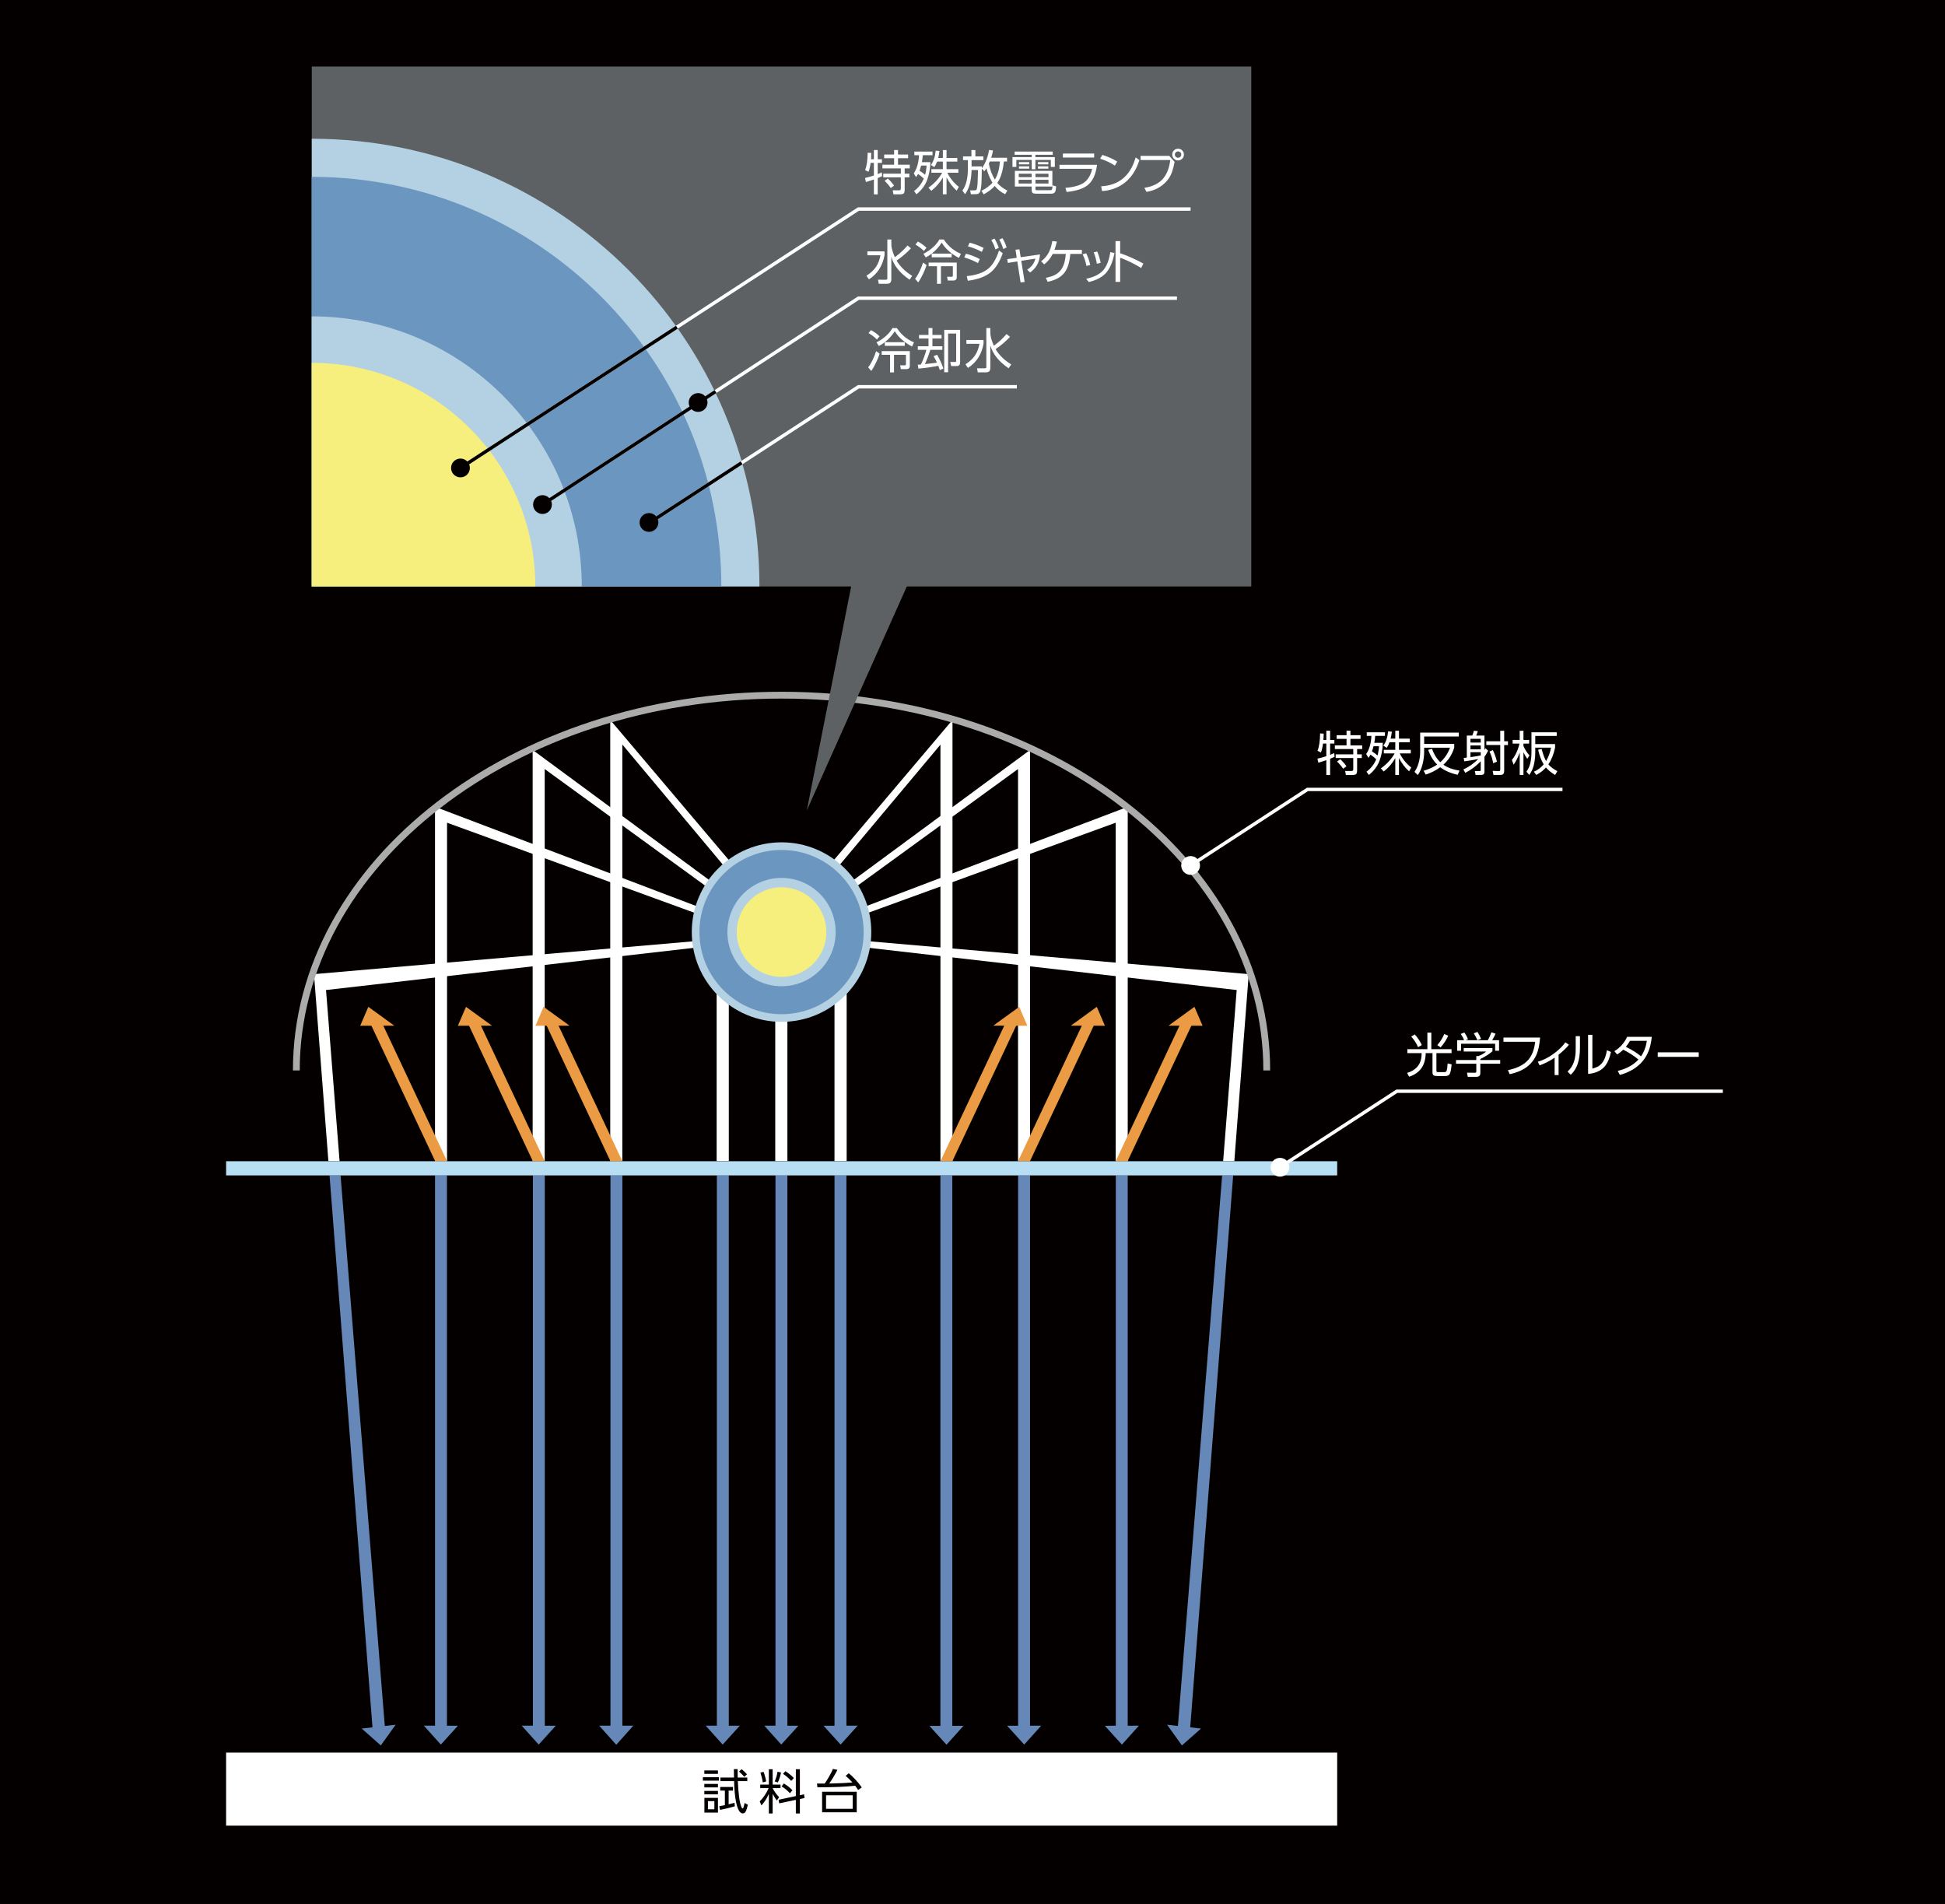 <?xml version="1.0" encoding="UTF-8"?><svg id="a" xmlns="http://www.w3.org/2000/svg" xmlns:xlink="http://www.w3.org/1999/xlink" viewBox="0 0 199.842 195.591"><rect x="0" y="0" width="199.842" height="195.591" fill="#333333" stroke="none"/><defs><clipPath id="b"><rect width="199.842" height="195.591" fill="none"/></clipPath><clipPath id="c"><rect width="199.842" height="195.591" fill="none"/></clipPath><clipPath id="d"><rect x="32.034" width="66.246" height="60.248" fill="none"/></clipPath><clipPath id="e"><rect width="199.842" height="195.591" fill="none"/></clipPath><clipPath id="f"><rect width="199.842" height="195.591" fill="none"/></clipPath><clipPath id="g"><rect width="199.842" height="195.591" fill="none"/></clipPath></defs><rect y="-.001" width="199.842" height="195.591" fill="#040000"/><rect width="199.842" height="195.591" fill="#040000"/><polygon points="74.882 119.288 73.633 119.288 73.633 100.376 74.882 100.396 74.882 119.288" fill="#fff"/><polygon points="86.991 119.288 85.741 119.288 85.741 100.376 86.991 100.396 86.991 119.288" fill="#fff"/><polygon points="80.903 119.288 79.654 119.288 79.654 100.376 80.903 100.396 80.903 119.288" fill="#fff"/><polygon points="62.7 119.287 62.7 73.963 75.368 88.927 74.762 89.417 63.942 76.485 63.942 119.287 62.7 119.287" fill="#fff"/><polygon points="54.728 119.287 54.728 77.045 73.461 90.847 73.06 91.427 55.966 79.005 55.966 119.287 54.728 119.287" fill="#fff"/><polygon points="44.695 119.295 44.695 82.887 72.237 93.347 72.057 94.03 45.932 84.52 45.932 119.295 44.695 119.295" fill="#fff"/><polygon points="97.865 119.287 97.865 73.963 85.197 88.927 85.803 89.417 96.627 76.499 96.627 119.287 97.865 119.287" fill="#fff"/><polygon points="105.838 119.287 105.838 77.045 87.105 90.847 87.505 91.427 104.6 79.005 104.6 119.287 105.838 119.287" fill="#fff"/><polygon points="115.871 119.295 115.871 82.887 88.329 93.347 88.509 94.03 114.634 84.52 114.634 119.295 115.871 119.295" fill="#fff"/><polygon points="126.823 119.291 128.303 100.077 88.651 96.645 88.536 97.29 127.067 101.71 125.674 119.291 126.823 119.291" fill="#fff"/><rect x="44.698" y="120.744" width="1.224" height="56.573" fill="#6688b9"/><polygon points="47.052 177.29 45.294 179.227 43.546 177.282 47.052 177.29" fill="#6688b9"/><rect x="54.753" y="120.744" width="1.224" height="56.573" fill="#6688b9"/><polygon points="57.107 177.29 55.348 179.227 53.6 177.282 57.107 177.29" fill="#6688b9"/><rect x="73.657" y="120.744" width="1.224" height="56.573" fill="#6688b9"/><polygon points="76.01 177.29 74.252 179.227 72.504 177.282 76.01 177.29" fill="#6688b9"/><polygon points="121.018 177.429 122.289 177.486 126.705 120.754 125.572 120.754 121.018 177.429" fill="#6688b9"/><polygon points="119.915 177.188 121.438 179.315 123.4 177.582 119.915 177.188" fill="#6688b9"/><polygon points="33.741 119.291 32.261 100.077 71.913 96.645 72.029 97.29 33.498 101.71 34.891 119.291 33.741 119.291" fill="#fff"/><polygon points="39.546 177.429 38.274 177.486 33.859 120.754 34.992 120.754 39.546 177.429" fill="#6688b9"/><polygon points="40.65 177.188 39.127 179.315 37.165 177.582 40.65 177.188" fill="#6688b9"/><rect x="114.645" y="120.747" width="1.224" height="56.573" fill="#6688b9"/><polygon points="113.515 177.293 115.273 179.23 117.021 177.285 113.515 177.293" fill="#6688b9"/><rect x="104.606" y="120.746" width="1.224" height="56.573" fill="#6688b9"/><polygon points="103.476 177.292 105.234 179.228 106.982 177.284 103.476 177.292" fill="#6688b9"/><rect x="96.622" y="120.759" width="1.224" height="56.574" fill="#6688b9"/><polygon points="95.493 177.305 97.251 179.241 98.999 177.297 95.493 177.305" fill="#6688b9"/><rect x="85.743" y="120.746" width="1.224" height="56.573" fill="#6688b9"/><polygon points="84.614 177.292 86.372 179.228 88.12 177.284 84.614 177.292" fill="#6688b9"/><rect x="79.678" y="120.744" width="1.224" height="56.573" fill="#6688b9"/><polygon points="82.032 177.29 80.273 179.227 78.526 177.282 82.032 177.29" fill="#6688b9"/><g clip-path="url(#b)"><path d="M30.447,109.974c0-21.294,22.32-38.556,49.853-38.556s49.854,17.262,49.854,38.556" fill="none" stroke="#ababab" stroke-width=".7"/></g><rect x="62.723" y="120.744" width="1.224" height="56.573" fill="#6688b9"/><polygon points="65.073 177.283 63.319 179.248 61.565 177.283 65.073 177.283" fill="#6688b9"/><rect x="23.232" y="119.299" width="114.159" height="1.455" fill="#b8def3"/><rect x="23.232" y="180.053" width="114.159" height="7.503" fill="#fff"/><path d="M89.522,95.757c0,5.093-4.128,9.222-9.222,9.222s-9.222-4.129-9.222-9.222,4.129-9.222,9.222-9.222,9.222,4.129,9.222,9.222" fill="#b3d1e2"/><path d="M88.737,95.757c0,4.659-3.777,8.436-8.436,8.436s-8.437-3.777-8.437-8.436,3.777-8.436,8.437-8.436,8.436,3.777,8.436,8.436" fill="#6a96c0"/><path d="M85.862,95.757c0,3.072-2.491,5.563-5.561,5.563s-5.563-2.491-5.563-5.563,2.49-5.564,5.563-5.564,5.561,2.491,5.561,5.564" fill="#b3d1e2"/><path d="M84.906,95.757c0,2.544-2.062,4.606-4.605,4.606s-4.606-2.062-4.606-4.606,2.063-4.606,4.606-4.606,4.605,2.062,4.605,4.606" fill="#f6ef7d"/><polygon points="121.2 105.346 122.424 105.346 115.858 119.291 114.635 119.291 121.2 105.346" fill="#eb9b43"/><polygon points="120.057 105.373 122.726 103.436 123.56 105.381 120.057 105.373" fill="#eb9b43"/><polygon points="111.166 105.346 112.39 105.346 105.825 119.291 104.601 119.291 111.166 105.346" fill="#eb9b43"/><polygon points="110.024 105.373 112.693 103.436 113.526 105.381 110.024 105.373" fill="#eb9b43"/><polygon points="103.194 105.346 104.418 105.346 97.852 119.291 96.628 119.291 103.194 105.346" fill="#eb9b43"/><polygon points="102.051 105.373 104.72 103.436 105.554 105.381 102.051 105.373" fill="#eb9b43"/><polygon points="39.371 105.346 38.147 105.346 44.712 119.291 45.936 119.291 39.371 105.346" fill="#eb9b43"/><polygon points="40.514 105.373 37.845 103.436 37.011 105.381 40.514 105.373" fill="#eb9b43"/><polygon points="49.405 105.346 48.18 105.346 54.745 119.291 55.969 119.291 49.405 105.346" fill="#eb9b43"/><polygon points="50.547 105.373 47.878 103.436 47.044 105.381 50.547 105.373" fill="#eb9b43"/><polygon points="57.377 105.346 56.153 105.346 62.719 119.291 63.943 119.291 57.377 105.346" fill="#eb9b43"/><polygon points="58.52 105.373 55.851 103.436 55.017 105.381 58.52 105.373" fill="#eb9b43"/><rect width="199.842" height="195.591" fill="none"/><path d="M72.219,182.58h1.646v.353h-1.646v-.353ZM72.367,181.884h1.399v.353h-1.399v-.353ZM72.367,183.27h1.399v.356h-1.399v-.356ZM72.367,183.987h1.399v.352h-1.399v-.352ZM72.374,184.703h1.393v1.514h-1.393v-1.514ZM73.4,185.038h-.662v.837h.662v-.837ZM74.865,185.365c.235-.058.438-.109.605-.157l.03.365c-.553.158-1.061.28-1.521.366l-.076-.38c.204-.035.396-.071.576-.108v-1.497h-.48v-.369h1.315v.369h-.449v1.411ZM75.418,182.614l-.01-.488c-.002-.133-.003-.258-.005-.376h.385c0,.388.004.676.01.864h.983v.366h-.972c.058,1.326.18,2.213.366,2.658.043.104.087.155.132.155.028,0,.054-.028.074-.084.03-.075.071-.236.124-.483l.335.185c-.065.297-.14.525-.222.687-.07.134-.166.201-.285.201-.262,0-.47-.275-.625-.826-.124-.439-.21-1.059-.258-1.856-.012-.188-.02-.4-.024-.636h-1.406v-.366h1.397ZM76.197,181.755c.186.141.369.316.553.526l-.277.259c-.153-.186-.333-.364-.541-.538l.266-.247Z" fill="#040000"/><path d="M78.975,183.7h-.864v-.361h.886v-1.579h.39v1.579h.809v.361h-.809v.005c.181.353.402.661.665.926l-.234.347c-.184-.247-.327-.479-.431-.693v2.02h-.39v-2.005c-.085.178-.155.316-.211.413-.146.257-.33.513-.555.766l-.17-.418c.376-.375.681-.828.914-1.359ZM78.452,182.025c.123.328.214.658.271.988l-.352.098c-.041-.315-.122-.649-.241-1.002l.322-.084ZM80.249,182.095c-.074.377-.185.719-.33,1.026l-.322-.112c.13-.277.228-.607.291-.99l.361.076ZM82.185,184.43l.431-.091.048.381-.479.101v1.483h-.416v-1.397l-1.706.356-.064-.368,1.771-.376v-2.759h.416v2.67ZM80.539,183.224c.323.19.618.422.883.696l-.264.307c-.225-.257-.509-.493-.852-.708l.232-.295ZM80.692,181.961c.288.171.579.402.87.696l-.263.306c-.241-.268-.521-.51-.842-.727l.234-.275Z" fill="#040000"/><path d="M85.198,183.229l.582-.014c.588-.015,1.189-.047,1.804-.096-.219-.241-.451-.469-.696-.683l.32-.261c.479.392.926.876,1.34,1.455l-.38.263c-.096-.152-.197-.3-.304-.439-.908.108-2.201.162-3.879.162l-.041-.388c.104.002.169.003.194.003h.598c.136-.19.286-.429.45-.716.179-.311.31-.573.393-.787l.462.096c-.243.481-.523.95-.843,1.404ZM88.026,184.071v2.115h-3.558v-2.115h3.558ZM87.61,184.438h-2.735v1.388h2.735v-1.388Z" fill="#040000"/><g clip-path="url(#c)"><rect x="32.035" y="6.834" width="96.529" height="53.413" fill="#5e6163"/></g><g clip-path="url(#d)"><path d="M78.029,60.246c0,25.402-20.591,45.994-45.994,45.994S-13.957,85.648-13.957,60.246,6.633,14.254,32.035,14.254s45.994,20.589,45.994,45.992" fill="#b3d1e2"/><path d="M74.113,60.246c0,23.237-18.838,42.076-42.078,42.076S-10.035,83.483-10.035,60.246,8.799,18.17,32.035,18.17s42.078,18.839,42.078,42.076" fill="#6a96c0"/><path d="M59.775,60.246c0,15.324-12.418,27.743-27.737,27.743s-27.742-12.419-27.742-27.743,12.419-27.745,27.742-27.745,27.737,12.42,27.737,27.745" fill="#b3d1e2"/><path d="M55.003,60.246c0,12.69-10.282,22.973-22.968,22.973s-22.968-10.283-22.968-22.973,10.285-22.971,22.968-22.971,22.968,10.287,22.968,22.971" fill="#f6ef7d"/></g><path d="M89.494,16.363h.296v-.952h.391v.952h.436v.369h-.436v1.158c.14-.054.28-.114.421-.179l.036.385c-.135.065-.286.131-.457.199v1.672h-.391v-1.529c-.277.097-.55.184-.818.261l-.096-.414c.329-.077.634-.161.914-.254v-1.299h-.335c-.054.388-.128.694-.222.921l-.348-.179c.166-.399.255-.994.266-1.785l.371.022c-.003.237-.013.455-.028.653ZM91.867,15.411h.399v.466h1.038v.378h-1.038v.667h1.208v.378h-.521v.543h.479v.378h-.479v1.189c0,.228-.029.376-.088.445-.061.073-.208.11-.443.11h-.622l-.076-.417.624.005c.055,0,.098-.006.13-.019.053-.02.079-.085.079-.196v-1.118h-1.807v-.378h1.807v-.543h-1.891v-.378h1.201v-.667h-1.021v-.378h1.021v-.466ZM91.219,18.342c.214.183.429.426.644.727l-.342.247c-.179-.26-.39-.506-.632-.739l.33-.234Z" fill="#fff"/><path d="M94.915,18.346c-.182-.179-.378-.337-.588-.476-.06.113-.127.224-.204.33l-.239-.392c.319-.463.5-1.085.541-1.866h-.48v-.369h1.868v.369h-1c-.013.193-.043.431-.091.715h.875c-.021.667-.131,1.273-.332,1.818-.216.579-.585,1.073-1.107,1.483l-.242-.337c.445-.321.778-.746,1-1.275ZM95.049,17.959c.085-.305.137-.622.156-.95h-.565c-.044.19-.1.366-.165.529.224.134.415.274.574.421ZM96.875,18.234c-.295.52-.69.977-1.187,1.371l-.295-.323c.3-.206.582-.455.845-.747.242-.271.432-.534.567-.79h-1.108v-.368h1.178v-.778h-.591c-.07.198-.165.389-.282.572l-.354-.222c.271-.372.435-.862.49-1.472l.386.036c-.032.261-.074.499-.127.713h.479v-.811h.378v.811h1.105v.373h-1.105v.778h1.215v.368h-1.131c.113.246.27.495.469.747.22.276.457.509.711.699l-.223.395c-.405-.361-.752-.813-1.041-1.359v1.732h-.378v-1.725Z" fill="#fff"/><path d="M101.842,16.205h1.627v.383h-.325c-.067.743-.225,1.365-.472,1.866-.04.081-.108.192-.206.333.274.324.621.588,1.039.792l-.228.373c-.429-.207-.785-.49-1.067-.849-.285.314-.664.603-1.137.866l-.234-.364c.458-.23.837-.506,1.137-.828-.025-.038-.053-.083-.081-.136-.231-.415-.412-.865-.541-1.352-.068.11-.143.212-.223.306l-.253-.268-.01.521c-.01.55-.021.919-.036,1.106-.015.188-.045.393-.091.616-.032.147-.099.253-.201.318-.066.042-.177.062-.33.062h-.452l-.081-.395.452.002c.096.001.161-.021.196-.069.049-.065.087-.265.114-.599.01-.115.02-.36.029-.737l.017-.591c0-.008,0-.039-.003-.093h-.657c-.013.486-.062.917-.146,1.29-.102.455-.276.854-.523,1.196l-.273-.375c.373-.514.561-1.247.561-2.199v-.931h-.496v-.383h.861v-.65h.407v.65h.825v.383h-1.215v.646h1.06c-.002.044-.003.091-.005.139v.05c.106-.134.216-.315.325-.543.216-.45.353-.895.412-1.335l.409.053c-.047.277-.108.525-.185.744ZM101.698,16.588c-.032.078-.064.155-.098.229.127.633.335,1.178.624,1.634.279-.459.453-1.081.521-1.864h-1.048Z" fill="#fff"/><path d="M108.163,15.571v.331h-1.78v.239h1.998v1.009h-.412v-.718h-1.586v.959h-.376v-.959h-1.581v.718h-.399v-1.009h1.98v-.239h-1.756v-.331h3.912ZM106.39,19.162v.23c0,.065.009.106.024.122.019.02.062.029.132.029h1.325c.123,0,.197-.033.223-.098.027-.07.045-.207.055-.411l.371.122c-.024.284-.062.472-.115.564-.068.118-.2.177-.395.177h-1.569c-.158,0-.269-.023-.33-.071-.072-.056-.108-.148-.108-.278v-.385h-1.729v-1.612h3.853v1.612h-1.735ZM106.002,18.471h-1.344v.383h1.344v-.383ZM106.002,17.846h-1.33v.354h1.33v-.354ZM104.696,16.652h1.06v.228h-1.06v-.228ZM104.696,17.093h1.06v.234h-1.06v-.234ZM107.729,17.846h-1.34v.354h1.34v-.354ZM107.729,18.471h-1.34v.383h1.34v-.383ZM106.648,16.652h1.067v.228h-1.067v-.228ZM106.648,17.093h1.067v.234h-1.067v-.234Z" fill="#fff"/><path d="M108.859,16.93h3.857c-.126,1.032-.478,1.752-1.053,2.161-.453.322-1.144.533-2.069.632l-.127-.426c.842-.065,1.472-.239,1.89-.522.241-.164.444-.403.61-.718.113-.213.193-.453.241-.718h-3.35v-.409ZM109.207,15.774h3.213v.412h-3.213v-.412Z" fill="#fff"/><path d="M113.259,15.916c.569.17,1.08.399,1.533.684l-.244.414c-.431-.292-.935-.528-1.512-.708l.223-.39ZM113.228,19.629l-.086-.491c.915-.049,1.667-.321,2.256-.816.463-.388.829-.919,1.101-1.596.058-.147.12-.332.188-.555l.386.285c-.146.423-.298.776-.457,1.06-.534.957-1.307,1.596-2.316,1.917-.336.107-.693.172-1.071.196Z" fill="#fff"/><path d="M117.192,16.014h2.95l.543.617c-.078.418-.164.759-.259,1.024-.174.488-.461.907-.861,1.256-.487.424-1.078.691-1.771.801l-.21-.416c.874-.131,1.527-.463,1.962-.998.366-.455.599-1.074.696-1.859h-3.051v-.426ZM121.052,15.277c.171,0,.316.067.438.201.103.113.153.248.153.402,0,.179-.066.328-.198.448-.113.104-.248.155-.402.155-.181,0-.329-.067-.447-.201-.104-.115-.155-.25-.155-.407,0-.174.065-.322.198-.443.113-.104.251-.155.414-.155ZM121.037,15.552c-.094,0-.174.036-.239.108-.058.062-.086.135-.086.22,0,.098.036.179.11.244.062.056.135.084.22.084.098,0,.179-.036.244-.108.056-.063.084-.138.084-.223,0-.096-.036-.176-.108-.241-.062-.056-.137-.084-.225-.084Z" fill="#fff"/><path d="M89.122,25.826h1.761v.385c-.201,1.107-.735,1.936-1.604,2.488l-.253-.369c.435-.284.762-.588.98-.914.22-.325.372-.723.455-1.194h-1.34v-.397ZM92.122,26.766c.345.6.879,1.125,1.603,1.577l-.266.39c-1.001-.678-1.627-1.458-1.878-2.342v2.292c0,.174-.042.3-.127.378-.066.062-.181.093-.342.093h-.82l-.079-.419.794.005c.072,0,.12-.016.144-.048.013-.016.02-.052.02-.108v-3.981h.411v.517c0,.22.065.518.196.893.051.146.106.282.168.407.487-.356.922-.756,1.301-1.201l.353.292c-.46.485-.952.903-1.477,1.256Z" fill="#fff"/><path d="M94.342,29.01l-.322-.374c.162-.194.326-.468.492-.82.136-.286.244-.566.326-.84l.363.256c-.085.27-.199.559-.345.869-.167.359-.339.662-.515.909ZM94.311,24.814c.326.175.621.388.883.639l-.271.328c-.246-.248-.534-.468-.864-.661l.252-.306ZM95.729,26.058c-.183.145-.387.274-.609.388l-.244-.374c.353-.17.682-.393.988-.667.28-.252.498-.518.652-.799h.455c.448.676,1.034,1.166,1.759,1.469l-.199.421c-.363-.18-.696-.402-1-.666-.32-.276-.579-.576-.775-.902-.277.434-.617.81-1.021,1.127h2.044v.375h-2.049v-.373ZM98.302,26.974v1.505c0,.228-.12.342-.361.342h-.558l-.076-.39.479.005c.037,0,.063-.006.081-.017.024-.014.036-.051.036-.11v-.959h-1.225v1.807h-.404v-1.807h-.861v-.375h2.89Z" fill="#fff"/><path d="M99.247,26.065c.232.054.484.135.756.242.255.1.476.204.663.311l-.185.411c-.402-.229-.87-.423-1.404-.581l.17-.383ZM99.438,28.843l-.105-.477c.968-.096,1.7-.348,2.196-.758.469-.388.841-1.011,1.115-1.871l.383.278c-.312.888-.727,1.544-1.242,1.967-.537.441-1.319.729-2.347.861ZM99.627,24.936c.41.092.89.27,1.438.531l-.187.409c-.41-.227-.886-.417-1.427-.57l.175-.371ZM101.853,24.665l.32-.16c.141.208.291.523.452.947l-.345.175c-.071-.219-.134-.387-.187-.505-.051-.115-.131-.267-.241-.457ZM102.673,24.617l.323-.153c.171.276.315.594.436.955l-.347.167c-.113-.365-.251-.688-.412-.969Z" fill="#fff"/><path d="M104.931,26.797l.347,2.172-.417.043-.334-2.153-.981.15-.053-.385.974-.141-.129-.828.406-.043.13.811,1.98-.287c-.025.421-.128.787-.309,1.098-.161.281-.396.535-.705.763l-.302-.29c.445-.282.727-.66.845-1.134l-1.452.223Z" fill="#fff"/><path d="M109.97,26.089c-.07.816-.255,1.437-.555,1.861-.357.502-.948.836-1.773,1l-.184-.407c.333-.068.608-.151.825-.249.571-.252.939-.725,1.105-1.417.056-.231.096-.495.119-.79h-1.345c-.22.442-.513.8-.878,1.074l-.313-.316c.324-.239.58-.533.769-.88.177-.327.303-.728.378-1.201l.471.05c-.068.306-.151.592-.248.856h2.82v.417h-1.191Z" fill="#fff"/><path d="M111.603,26.022c.161.307.301.707.419,1.201l-.395.098c-.065-.396-.196-.793-.393-1.194l.368-.105ZM114.511,25.991c-.174.893-.455,1.564-.845,2.015-.396.456-.994.779-1.795.969l-.272-.335c.83-.172,1.426-.479,1.79-.921.336-.409.567-1.015.693-1.818l.429.091ZM112.737,25.84c.067.147.135.332.201.555.072.236.123.439.153.61l-.393.089c-.075-.445-.183-.835-.323-1.17l.361-.084Z" fill="#fff"/><path d="M115.092,26.022c.697.222,1.493.574,2.388,1.055l-.228.455c-.761-.465-1.48-.815-2.16-1.05v2.477h-.477v-4.187h.477v1.251Z" fill="#fff"/><path d="M89.52,38.109l-.322-.374c.162-.194.326-.468.492-.82.136-.286.244-.566.326-.84l.363.256c-.085.27-.199.559-.345.869-.167.359-.339.662-.515.909ZM89.49,33.913c.326.175.621.388.883.639l-.271.328c-.246-.248-.534-.468-.864-.661l.252-.306ZM90.908,35.157c-.183.145-.387.274-.609.388l-.244-.374c.353-.17.682-.393.988-.667.28-.252.498-.518.652-.799h.455c.448.676,1.034,1.166,1.759,1.469l-.199.421c-.363-.18-.696-.402-1-.666-.32-.276-.579-.576-.775-.902-.277.434-.617.81-1.021,1.127h2.044v.375h-2.049v-.373ZM93.48,36.073v1.505c0,.228-.12.342-.361.342h-.558l-.076-.39.479.005c.037,0,.063-.006.081-.017.024-.014.036-.051.036-.11v-.959h-1.225v1.807h-.404v-1.807h-.861v-.375h2.89Z" fill="#fff"/><path d="M96.268,37.255c-.111-.255-.228-.475-.349-.66l.361-.153c.311.542.526,1.016.646,1.421l-.363.153c-.04-.133-.092-.278-.156-.436-.626.127-1.309.224-2.045.29l-.061-.4c.082-.003.188-.011.321-.024.244-.507.43-1.009.558-1.505h-.879v-.368h1.099v-.794h-.974v-.371h.974v-.708h.402v.708h.942v.371h-.942v.794h1.023v.368h-1.232c-.156.496-.341.984-.555,1.464l.216-.024c.491-.049.829-.092,1.014-.127ZM98.648,33.886v3.309c0,.148-.025.251-.076.309-.061.068-.152.103-.275.103h-.569l-.091-.424.492.005c.037,0,.063-.004.079-.012.024-.013.036-.051.036-.115v-2.794h-.83v3.974h-.399v-4.354h1.634Z" fill="#fff"/><path d="M99.295,34.925h1.761v.385c-.201,1.107-.735,1.936-1.604,2.488l-.253-.369c.435-.284.762-.588.98-.914.22-.325.372-.723.455-1.194h-1.34v-.397ZM102.295,35.865c.345.6.879,1.125,1.603,1.577l-.266.39c-1.001-.678-1.627-1.458-1.878-2.342v2.292c0,.174-.042.3-.127.378-.066.062-.181.093-.342.093h-.82l-.079-.419.794.005c.072,0,.12-.016.144-.048.013-.016.02-.052.02-.108v-3.981h.411v.517c0,.22.065.518.196.893.051.146.106.282.168.407.487-.356.922-.756,1.301-1.201l.353.292c-.46.485-.952.903-1.477,1.256Z" fill="#fff"/><polyline points="122.328 21.476 88.203 21.476 47.31 48.076" fill="none" stroke="#fff" stroke-width=".35"/><line x1="69.547" y1="33.612" x2="47.311" y2="48.077" fill="none" stroke="#040000" stroke-width=".35"/><polyline points="120.928 30.634 88.203 30.634 55.738 51.837" fill="none" stroke="#fff" stroke-width=".35"/><line x1="73.52" y1="40.223" x2="55.739" y2="51.837" fill="none" stroke="#040000" stroke-width=".35"/><polyline points="104.478 39.734 88.203 39.734 66.586 53.796" fill="none" stroke="#fff" stroke-width=".35"/><line x1="76.195" y1="47.544" x2="66.585" y2="53.797" fill="none" stroke="#040000" stroke-width=".35"/><g clip-path="url(#e)"><path d="M48.277,48.076c0,.533-.433.965-.966.965s-.965-.432-.965-.965.432-.967.965-.967.966.432.966.967" fill="#040000"/><path d="M56.703,51.837c0,.533-.432.965-.965.965s-.966-.432-.966-.965.432-.966.966-.966.965.433.965.966" fill="#040000"/><path d="M72.694,41.351c0,.533-.432.965-.965.965s-.966-.432-.966-.965.432-.967.966-.967.965.432.965.967" fill="#040000"/><path d="M67.646,53.676c0,.533-.432.965-.965.965s-.966-.432-.966-.965.432-.967.966-.967.965.432.965.967" fill="#040000"/></g><path d="M135.979,76.019h.296v-.952h.391v.952h.436v.369h-.436v1.158c.14-.054.28-.114.421-.179l.036.385c-.135.065-.286.131-.457.199v1.672h-.391v-1.529c-.277.097-.55.184-.818.261l-.096-.414c.329-.077.634-.161.914-.254v-1.299h-.335c-.054.388-.128.694-.222.921l-.348-.179c.166-.399.255-.994.266-1.785l.371.022c-.003.237-.013.455-.028.653ZM138.353,75.066h.399v.466h1.038v.378h-1.038v.667h1.208v.378h-.521v.543h.479v.378h-.479v1.189c0,.228-.029.376-.088.445-.061.073-.208.11-.443.11h-.622l-.076-.417.624.005c.055,0,.098-.006.13-.019.053-.02.079-.085.079-.196v-1.118h-1.807v-.378h1.807v-.543h-1.891v-.378h1.201v-.667h-1.021v-.378h1.021v-.466ZM137.704,77.998c.214.183.429.426.644.727l-.342.247c-.179-.26-.39-.506-.632-.739l.33-.234Z" fill="#fff"/><path d="M141.4,78.002c-.182-.179-.378-.337-.588-.476-.06.113-.127.224-.204.33l-.239-.392c.319-.463.5-1.085.541-1.866h-.48v-.369h1.868v.369h-1c-.013.193-.043.431-.091.715h.875c-.021.667-.131,1.273-.332,1.818-.216.579-.585,1.073-1.107,1.483l-.242-.337c.445-.321.778-.746,1-1.275ZM141.534,77.615c.085-.305.137-.622.156-.95h-.565c-.044.19-.1.366-.165.529.224.134.415.274.574.421ZM143.36,77.89c-.295.52-.69.977-1.187,1.371l-.295-.323c.3-.206.582-.455.845-.747.242-.271.432-.534.567-.79h-1.108v-.368h1.178v-.778h-.591c-.07.198-.165.389-.282.572l-.354-.222c.271-.372.435-.862.49-1.472l.386.036c-.032.261-.074.499-.127.713h.479v-.811h.378v.811h1.105v.373h-1.105v.778h1.215v.368h-1.131c.113.246.27.495.469.747.22.276.457.509.711.699l-.223.395c-.405-.361-.752-.813-1.041-1.359v1.732h-.378v-1.725Z" fill="#fff"/><path d="M148.303,78.56c.422.3.975.503,1.661.61l-.196.426c-.715-.156-1.312-.414-1.79-.773-.437.319-.934.571-1.49.756l-.218-.392c.555-.167,1.021-.38,1.397-.637-.387-.376-.695-.879-.929-1.509l.393-.12c.197.565.483,1.025.856,1.381.433-.375.765-.871.998-1.488h-2.658v.412c0,.436-.057.872-.17,1.309-.113.434-.273.797-.481,1.089l-.342-.326c.187-.27.328-.576.424-.918.106-.376.16-.76.16-1.151v-1.964h3.964v.397h-3.555v.763h3.089v.385c-.216.699-.587,1.283-1.113,1.751Z" fill="#fff"/><path d="M151.887,77.978c-.301.065-.781.145-1.439.237l-.058-.349c.11-.011.216-.022.318-.034v-2.263h.56c.076-.167.131-.332.163-.493l.411.036c-.045.15-.101.302-.168.457h.85v1.5c.024-.051.053-.12.086-.206l.29.258c-.115.231-.24.441-.376.629v1.488c0,.142-.027.241-.084.296-.049.053-.146.079-.289.079h-.536l-.081-.402.472.004c.046,0,.079-.005.1-.017.024-.016.036-.051.036-.105v-.883c-.461.485-.991.881-1.591,1.187l-.194-.347c.601-.285,1.11-.644,1.531-1.074ZM152.141,75.904h-1.055v.383h1.055v-.383ZM152.141,76.586h-1.055v.4h1.055v-.4ZM152.141,77.61v-.33h-1.055v.502l.019-.002c.46-.065.805-.122,1.036-.17ZM154.145,75.076h.404v1.077h.388v.387h-.388v2.646c0,.158-.034.271-.103.34-.058.059-.175.088-.352.088h-.651l-.073-.421.621.023h.015c.093,0,.139-.052.139-.158v-2.52h-1.431v-.387h1.431v-1.077ZM153.388,77.062c.188.4.327.797.418,1.191l-.39.155c-.07-.431-.196-.83-.378-1.199l.35-.148Z" fill="#fff"/><path d="M156.531,76.638c.146.356.352.677.615.964l-.221.356c-.171-.238-.302-.463-.395-.677v2.333h-.386v-2.307c-.154.455-.361.873-.622,1.254l-.182-.486c.375-.469.635-1.03.777-1.684h-.698v-.374h.725v-.938h.386v.938h.584v.374h-.584v.246ZM157.742,76.808v.507c0,.447-.051.878-.151,1.294-.088.359-.243.694-.466,1.005l-.29-.342c.186-.252.315-.534.393-.844.083-.343.124-.724.124-1.142v-2.055h2.596v.375h-2.205v.835h2.036v.364c-.136.666-.365,1.239-.689,1.72.201.244.509.477.924.699l-.23.39c-.391-.229-.705-.486-.944-.768-.257.297-.589.553-.996.768l-.238-.335c.381-.166.716-.416,1.004-.749-.255-.426-.445-.928-.571-1.507l.358-.083c.141.538.293.953.457,1.247.239-.386.409-.846.508-1.378h-1.617Z" fill="#fff"/><g clip-path="url(#f)"><polyline points="160.54 81.101 134.338 81.101 122.323 88.917" fill="none" stroke="#fff" stroke-width=".35"/><path d="M123.296,88.913c0,.533-.432.965-.965.965s-.966-.432-.966-.965.432-.966.966-.966.965.432.965.966" fill="#fff"/></g><path d="M144.603,107.788h2.056v-1.703h.406v1.703h2.077v.402h-1.556v1.82c0,.09.051.135.151.135h.662c.126,0,.205-.049.237-.146.05-.153.085-.403.105-.751l.411.098c-.053.518-.118.848-.198.991-.08.14-.24.21-.481.21h-.792c-.189,0-.317-.025-.383-.076-.076-.06-.114-.154-.114-.285v-1.995h-.699c-.018,1.254-.584,2.062-1.7,2.424l-.211-.388c.816-.249,1.298-.733,1.442-1.452.035-.171.053-.365.053-.584h-1.467v-.402ZM145,106.489l.363-.218c.133.142.268.315.404.521.14.207.245.398.318.574l-.388.213c-.134-.349-.366-.713-.698-1.091ZM148.393,106.231l.407.173c-.195.432-.455.831-.78,1.196l-.342-.228c.309-.363.548-.744.715-1.142Z" fill="#fff"/><path d="M153.343,107.666v.333c-.315.28-.73.547-1.244.799v.104h2.041v.375h-2.041v.97c0,.252-.133.378-.399.378h-.893l-.079-.426.797.007c.061,0,.103-.008.127-.024.022-.016.033-.059.033-.129v-.775h-2.084v-.375h2.084v-.407h.216c.32-.124.584-.28.792-.467h-2.302v-.361h2.952ZM150.584,106.865h2.285c.124-.216.247-.486.368-.812l.426.142c-.092.215-.209.438-.349.67h.708v1.081h-.402v-.72h-3.503v.72h-.399v-1.081h.711c-.065-.193-.179-.409-.34-.648l.364-.144c.154.207.28.438.378.693l-.247.099ZM151.8,106.011c.132.194.257.433.373.713l-.376.134c-.104-.247-.229-.479-.373-.696l.376-.15Z" fill="#fff"/><path d="M154.475,106.595h3.761c-.038.523-.113.976-.225,1.356-.188.638-.53,1.163-1.024,1.574-.461.385-1.085.66-1.873.828l-.177-.414c.952-.194,1.65-.551,2.096-1.069.381-.442.614-1.057.698-1.843h-3.256v-.433Z" fill="#fff"/><path d="M160.139,108.357v2.087h-.407v-1.782c-.492.331-1.006.594-1.54.787l-.189-.371c.531-.155,1.05-.411,1.555-.769.535-.378.963-.787,1.285-1.227l.361.248c-.257.321-.611.663-1.064,1.026Z" fill="#fff"/><path d="M162.334,106.451v1.198c0,.654-.079,1.209-.239,1.663-.121.345-.289.642-.505.89-.059.067-.127.139-.203.213l-.323-.33c.171-.169.303-.323.396-.464.22-.338.356-.762.411-1.271.018-.171.026-.394.026-.667v-1.232h.438ZM163.612,106.313v3.474c.242-.076.422-.145.538-.203.346-.182.604-.502.772-.96.07-.191.132-.434.185-.727l.416.174c-.148.679-.374,1.187-.677,1.524-.383.426-.941.67-1.675.732v-4.015h.44Z" fill="#fff"/><path d="M168.342,108.851c-.453-.383-.973-.719-1.56-1.01-.182.179-.39.343-.622.491l-.287-.34c.598-.372,1.033-.863,1.307-1.475h2.536c-.06.546-.158,1.005-.297,1.379-.3.812-.821,1.453-1.564,1.923-.423.269-.897.471-1.424.608l-.213-.409c.907-.219,1.615-.608,2.124-1.168ZM168.61,108.521c.312-.456.512-.987.598-1.594h-1.732c-.146.248-.287.453-.423.617.66.327,1.18.652,1.558.977Z" fill="#fff"/><path d="M170.325,108.111h4.213v.464h-4.213v-.464Z" fill="#fff"/><g clip-path="url(#g)"><polyline points="177.016 112.105 143.522 112.105 131.506 119.921" fill="none" stroke="#fff" stroke-width=".35"/><path d="M132.479,119.917c0,.533-.432.965-.965.965s-.966-.432-.966-.965.432-.966.966-.966.965.432.965.966" fill="#fff"/><polygon points="89.899 47.901 82.899 83.251 98.999 47.201 89.899 47.901" fill="#5e6163"/></g></svg>